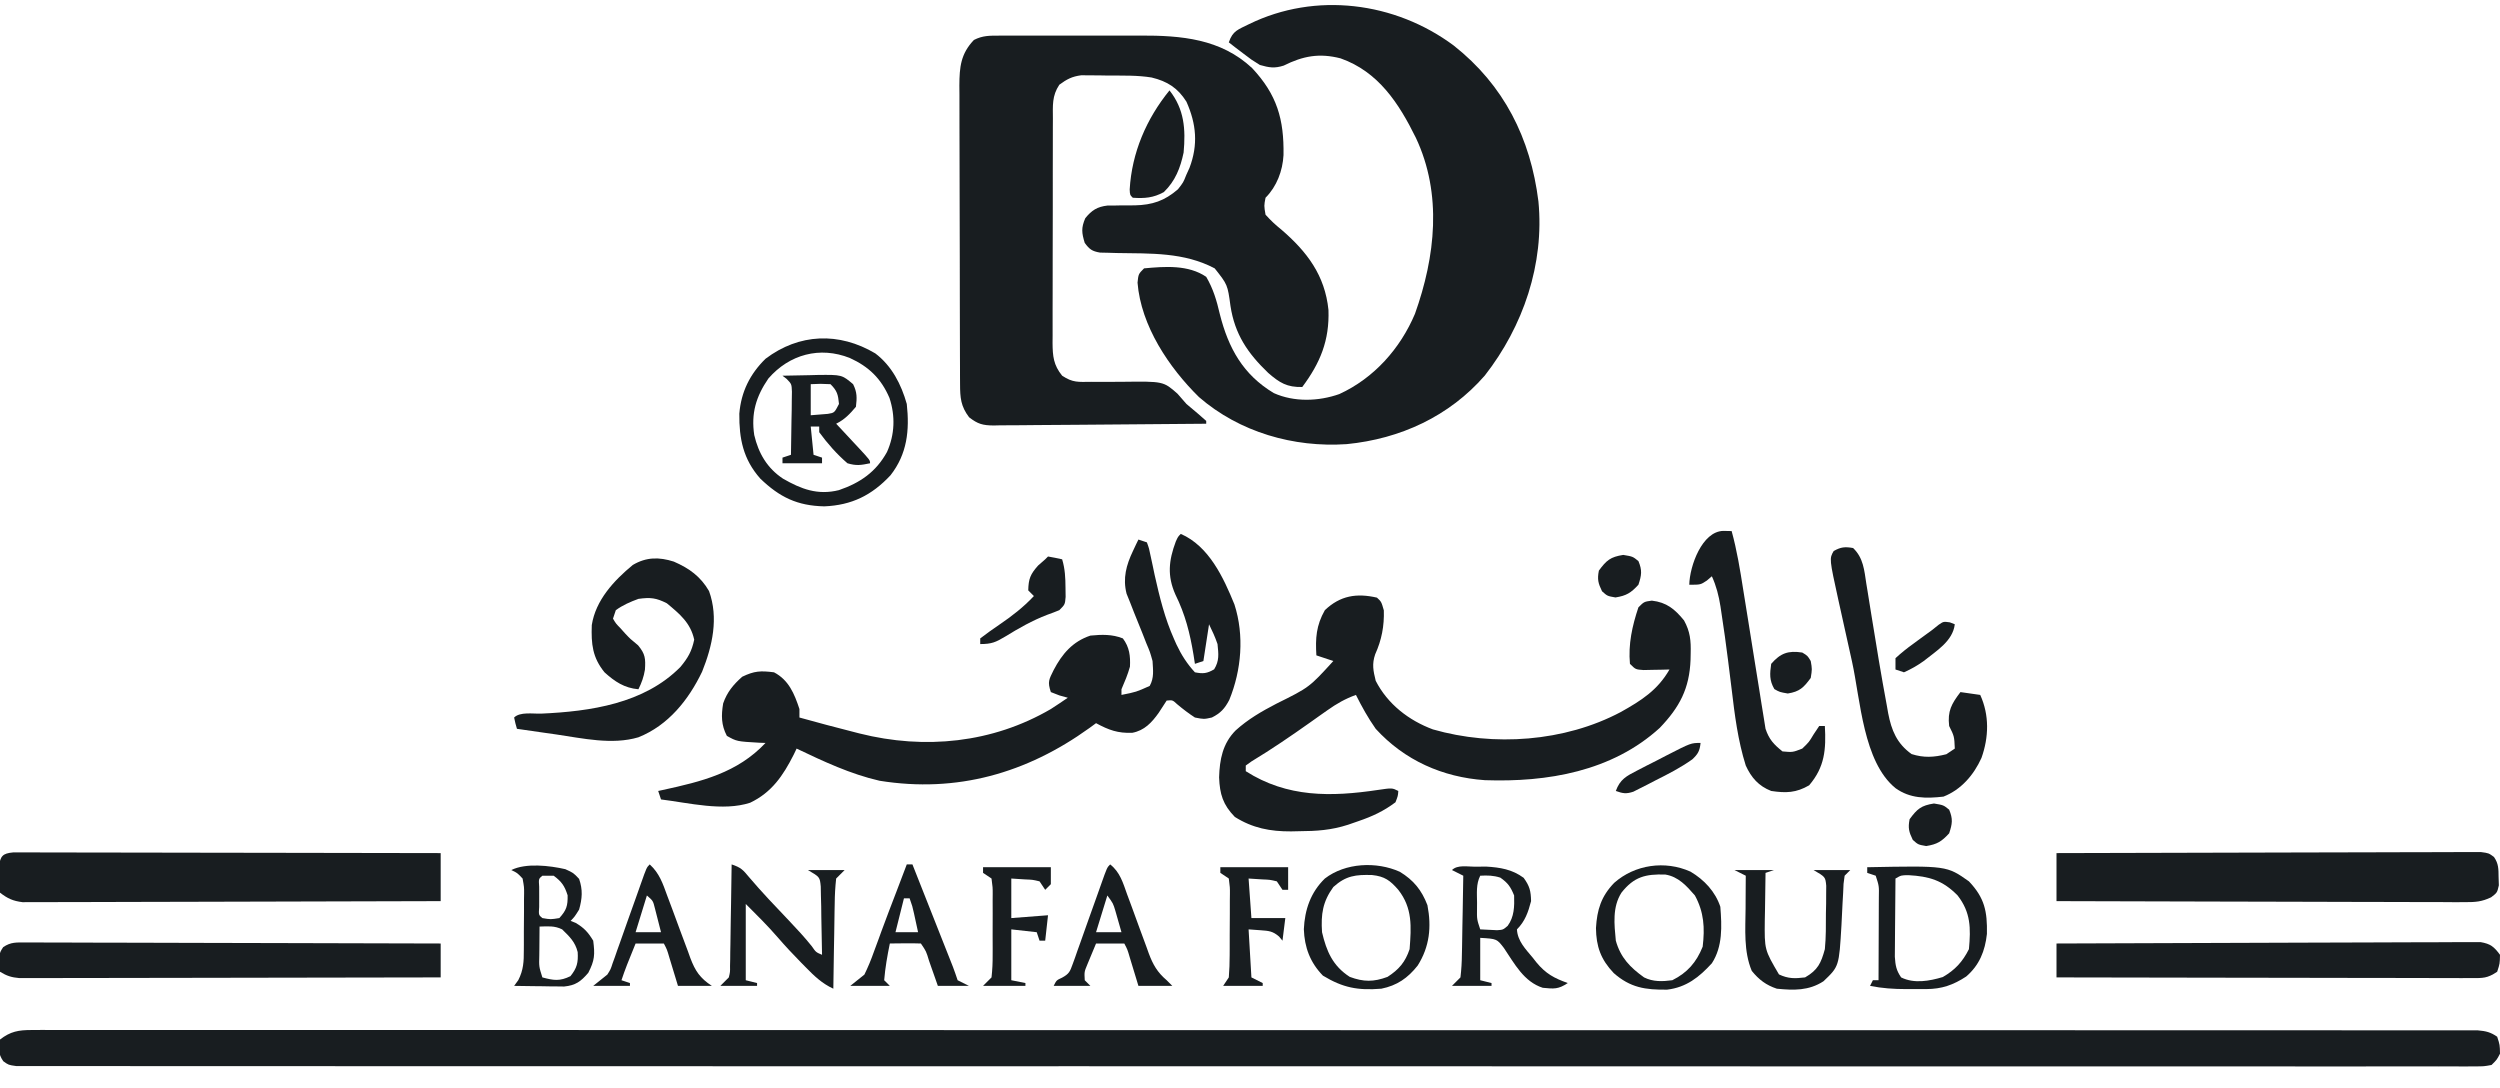<?xml version="1.0" encoding="UTF-8"?>
<svg version="1.1" xmlns="http://www.w3.org/2000/svg" width="885" height="385">
<path d="M0 0 C1.264 -0.007 2.529 -0.015 3.832 -0.022 C5.235 -0.015 6.639 -0.007 8.042 0 C9.539 -0.003 11.036 -0.007 12.533 -0.012 C16.666 -0.023 20.799 -0.015 24.931 -0.004 C29.42 0.004 33.909 -0.005 38.398 -0.011 C46.271 -0.021 54.145 -0.019 62.019 -0.01 C73.727 0.004 85.435 0 97.143 -0.007 C118.05 -0.019 138.958 -0.013 159.865 -0.001 C178.16 0.009 196.456 0.014 214.751 0.012 C215.963 0.012 217.175 0.012 218.424 0.012 C223.344 0.012 228.264 0.011 233.184 0.011 C279.366 0.007 325.547 0.02 371.729 0.04 C412.788 0.059 453.847 0.065 494.906 0.059 C497.542 0.059 500.178 0.059 502.815 0.058 C504.118 0.058 505.422 0.058 506.764 0.058 C513.325 0.057 519.886 0.056 526.446 0.055 C527.74 0.055 529.035 0.055 530.368 0.055 C564.644 0.051 598.92 0.056 633.196 0.065 C636.883 0.066 640.569 0.067 644.256 0.067 C646.702 0.068 649.148 0.069 651.593 0.069 C668.668 0.073 685.742 0.074 702.817 0.072 C724.816 0.07 746.816 0.074 768.815 0.089 C780.459 0.097 792.102 0.1 803.746 0.095 C811.512 0.092 819.278 0.096 827.044 0.106 C831.477 0.112 835.909 0.114 840.341 0.108 C844.368 0.102 848.394 0.106 852.421 0.117 C853.874 0.119 855.327 0.118 856.78 0.113 C858.744 0.107 860.708 0.115 862.672 0.123 C864.307 0.124 864.307 0.124 865.975 0.124 C868.8 0.377 870.451 0.763 872.773 2.375 C873.711 5.25 873.711 5.25 873.773 8.375 C872.652 10.539 872.652 10.539 870.773 12.375 C868.088 12.875 868.088 12.875 864.768 12.875 C863.502 12.885 862.236 12.895 860.932 12.905 C859.516 12.895 858.1 12.886 856.685 12.875 C855.183 12.879 853.681 12.885 852.18 12.892 C848.024 12.907 843.869 12.897 839.713 12.883 C835.203 12.872 830.694 12.884 826.184 12.893 C818.27 12.906 810.357 12.904 802.443 12.892 C790.675 12.875 778.908 12.88 767.14 12.89 C746.127 12.907 725.115 12.902 704.102 12.887 C685.714 12.874 667.325 12.869 648.937 12.871 C647.719 12.871 646.501 12.872 645.247 12.872 C640.303 12.872 635.359 12.873 630.416 12.874 C584.005 12.881 537.595 12.865 491.184 12.839 C449.917 12.816 408.651 12.811 367.384 12.821 C356.818 12.824 346.252 12.826 335.686 12.829 C333.735 12.829 333.735 12.829 331.745 12.829 C297.301 12.837 262.857 12.831 228.413 12.82 C224.709 12.819 221.004 12.818 217.3 12.816 C214.842 12.816 212.384 12.815 209.927 12.814 C191.546 12.808 173.166 12.81 154.786 12.814 C133.894 12.819 113.003 12.814 92.112 12.793 C80.408 12.782 68.704 12.78 57.001 12.789 C49.195 12.794 41.39 12.788 33.585 12.774 C29.13 12.766 24.674 12.762 20.219 12.772 C16.173 12.781 12.127 12.776 8.08 12.76 C6.619 12.757 5.158 12.759 3.696 12.766 C1.724 12.775 -0.249 12.764 -2.222 12.752 C-3.317 12.752 -4.413 12.751 -5.542 12.751 C-8.227 12.375 -8.227 12.375 -10.071 11.039 C-11.917 8.382 -11.748 6.504 -11.227 3.375 C-7.495 0.476 -4.656 -0 0 0 Z " fill="#181D20" transform="translate(11.227,364.625)"/>
<path d="M0 0 C0.672 -0.005 1.344 -0.011 2.037 -0.016 C4.258 -0.029 6.478 -0.02 8.699 -0.01 C10.254 -0.012 11.809 -0.015 13.364 -0.019 C16.629 -0.023 19.893 -0.017 23.157 -0.003 C27.305 0.014 31.454 0.004 35.602 -0.014 C38.819 -0.025 42.035 -0.021 45.252 -0.013 C46.779 -0.011 48.306 -0.014 49.833 -0.021 C64.4 -0.073 78.375 1.097 89.489 11.498 C98.309 20.919 100.804 29.628 100.598 42.306 C100.296 47.845 98.223 53.399 94.235 57.388 C93.686 60.208 93.686 60.208 94.235 63.388 C96.061 65.416 97.696 66.957 99.797 68.638 C108.917 76.481 115.261 84.829 116.512 97.111 C116.891 107.886 113.61 115.846 107.235 124.388 C101.835 124.506 99.244 122.93 95.172 119.388 C87.921 112.435 83.361 105.741 81.821 95.685 C80.803 88.161 80.803 88.161 76.235 82.388 C65.36 76.647 53.597 77.159 41.59 76.958 C40.558 76.928 39.525 76.897 38.461 76.865 C37.062 76.835 37.062 76.835 35.635 76.805 C32.809 76.314 31.929 75.665 30.235 73.388 C29.15 69.825 28.934 68.085 30.422 64.638 C32.701 61.809 34.669 60.569 38.306 60.149 C39.392 60.149 39.392 60.149 40.5 60.15 C41.713 60.126 41.713 60.126 42.949 60.101 C44.624 60.084 46.298 60.079 47.973 60.085 C54.19 59.933 58.486 58.495 63.235 54.388 C65.136 51.96 65.136 51.96 66.172 49.326 C66.552 48.489 66.933 47.652 67.324 46.791 C70.417 38.628 69.751 31.28 66.235 23.388 C63.166 18.521 59.496 16.18 53.905 14.823 C48.882 14.005 43.812 14.161 38.735 14.138 C37.607 14.118 36.479 14.097 35.317 14.076 C33.683 14.068 33.683 14.068 32.016 14.06 C31.027 14.051 30.037 14.041 29.018 14.032 C25.726 14.453 23.894 15.429 21.235 17.388 C18.594 21.35 18.947 24.772 18.96 29.37 C18.955 30.289 18.95 31.208 18.944 32.155 C18.931 35.199 18.932 38.243 18.934 41.287 C18.93 43.4 18.926 45.514 18.921 47.628 C18.913 52.061 18.914 56.495 18.919 60.928 C18.925 66.61 18.908 72.292 18.885 77.974 C18.87 82.34 18.869 86.707 18.872 91.073 C18.872 93.168 18.866 95.263 18.856 97.358 C18.844 100.288 18.851 103.217 18.862 106.147 C18.855 107.013 18.847 107.879 18.839 108.771 C18.88 113.459 19.158 116.603 22.235 120.388 C25.999 122.898 27.971 122.601 32.465 122.556 C33.923 122.562 35.38 122.569 36.838 122.578 C39.125 122.582 41.41 122.576 43.697 122.543 C58.059 122.367 58.059 122.367 63.035 126.728 C64.121 127.931 65.188 129.151 66.235 130.388 C67.55 131.534 68.883 132.66 70.235 133.763 C71.225 134.629 72.215 135.496 73.235 136.388 C73.235 136.718 73.235 137.048 73.235 137.388 C62.76 137.504 52.286 137.593 41.81 137.647 C36.946 137.673 32.083 137.709 27.219 137.765 C22.524 137.82 17.83 137.85 13.136 137.863 C11.345 137.872 9.555 137.89 7.764 137.917 C5.255 137.953 2.747 137.958 0.238 137.956 C-0.871 137.983 -0.871 137.983 -2.003 138.01 C-5.876 137.972 -7.611 137.508 -10.703 135.103 C-13.647 131.227 -13.889 128.214 -13.906 123.43 C-13.912 122.432 -13.917 121.434 -13.923 120.405 C-13.924 119.316 -13.925 118.227 -13.927 117.105 C-13.931 115.954 -13.936 114.802 -13.942 113.616 C-13.956 109.803 -13.963 105.99 -13.969 102.177 C-13.974 99.529 -13.98 96.881 -13.986 94.233 C-13.995 89.39 -14.001 84.546 -14.004 79.703 C-14.009 72.581 -14.026 65.46 -14.055 58.338 C-14.077 52.827 -14.087 47.316 -14.088 41.805 C-14.089 38.516 -14.097 35.227 -14.113 31.939 C-14.13 28.269 -14.128 24.6 -14.122 20.93 C-14.131 19.845 -14.14 18.76 -14.15 17.642 C-14.114 11.138 -13.686 6.451 -9.001 1.537 C-5.909 -0.052 -3.471 0.007 0 0 Z " fill="#181D20" transform="translate(353.765,12.612)"/>
<path d="M0 0 C17.756 14.018 27.189 32.782 29.977 55.16 C32.127 77.329 24.608 99.382 11 116.812 C-1.6 131.276 -18.909 139.228 -37.889 141.098 C-56.664 142.377 -75.824 136.886 -90.188 124.438 C-100.827 113.976 -110.724 99.224 -111.938 83.938 C-111.625 80.875 -111.625 80.875 -109.625 78.875 C-102.238 78.187 -93.956 77.558 -87.625 81.875 C-85.132 86.142 -83.919 90.269 -82.812 95.062 C-79.771 107.104 -74.583 116.518 -63.691 123.031 C-56.488 126.266 -47.841 125.972 -40.5 123.375 C-28.237 117.754 -18.915 107.268 -13.719 94.945 C-6.504 74.693 -4.014 52.611 -13.393 32.684 C-19.4 20.488 -26.656 9.268 -40.055 4.535 C-47.578 2.603 -53.316 3.665 -60.203 7.098 C-63.456 8.142 -65.346 7.809 -68.625 6.875 C-71.617 5.027 -71.617 5.027 -74.5 2.812 C-75.467 2.079 -76.434 1.346 -77.43 0.59 C-78.154 0.024 -78.879 -0.542 -79.625 -1.125 C-78.234 -5.298 -76.259 -5.675 -72.375 -7.625 C-48.957 -19.035 -20.874 -15.522 0 0 Z " fill="#181D20" transform="translate(514.625,16.125)"/>
<path d="M0 0 C9.967 4.332 15.111 15.438 19 25 C22.514 35.962 21.498 48.191 17.164 58.777 C15.562 61.835 14.097 63.452 11 65 C8.188 65.625 8.188 65.625 5 65 C2.779 63.564 0.762 62.01 -1.266 60.312 C-2.903 58.799 -2.903 58.799 -5 59 C-5.94 60.443 -6.879 61.887 -7.816 63.332 C-10.276 66.798 -12.877 69.596 -17.176 70.414 C-22.29 70.603 -25.461 69.452 -30 67 C-30.776 67.568 -31.552 68.137 -32.352 68.723 C-54.544 84.705 -79.225 91.794 -106.637 87.387 C-116.966 85.016 -126.47 80.544 -136 76 C-136.51 77.069 -136.51 77.069 -137.031 78.16 C-140.771 85.551 -144.799 91.524 -152.453 95.168 C-162.053 98.304 -174.166 95.212 -184 94 C-184.33 93.01 -184.66 92.02 -185 91 C-184.462 90.885 -183.924 90.77 -183.37 90.652 C-169.598 87.644 -157.014 84.614 -147 74 C-147.748 73.974 -148.495 73.948 -149.266 73.922 C-157.163 73.467 -157.163 73.467 -160.688 71.5 C-162.71 67.647 -162.704 64.253 -162 60 C-160.615 56.016 -158.413 53.366 -155.25 50.562 C-150.941 48.491 -148.754 48.396 -144 49 C-138.773 51.732 -136.781 56.597 -135 62 C-135 62.99 -135 63.98 -135 65 C-128.604 66.789 -122.187 68.49 -115.75 70.125 C-115.089 70.295 -114.429 70.466 -113.748 70.642 C-90.586 76.473 -66.605 74.031 -46 62 C-43.976 60.698 -41.987 59.358 -40 58 C-40.969 57.732 -41.939 57.464 -42.938 57.188 C-43.948 56.796 -44.959 56.404 -46 56 C-47.231 52.307 -46.674 51.592 -45 48.188 C-41.986 42.429 -38.265 38.088 -32 36 C-27.976 35.615 -24.283 35.487 -20.5 37 C-18.176 40.098 -17.799 43.235 -18 47 C-18.778 49.813 -19.839 52.306 -21 55 C-21 55.66 -21 56.32 -21 57 C-15.787 55.961 -15.787 55.961 -11 53.812 C-9.393 50.899 -9.826 48.277 -10 45 C-10.89 41.799 -10.89 41.799 -12.223 38.656 C-12.906 36.91 -12.906 36.91 -13.604 35.129 C-14.577 32.708 -15.553 30.289 -16.533 27.871 C-16.988 26.707 -17.442 25.543 -17.91 24.344 C-18.334 23.294 -18.759 22.244 -19.196 21.162 C-20.581 15.715 -19.31 11.038 -16.938 6.062 C-16.575 5.29 -16.213 4.518 -15.84 3.723 C-15.563 3.154 -15.286 2.586 -15 2 C-14.01 2.33 -13.02 2.66 -12 3 C-11.22 5.155 -11.22 5.155 -10.641 8.004 C-10.416 9.048 -10.19 10.092 -9.958 11.167 C-9.725 12.288 -9.491 13.408 -9.25 14.562 C-7.5 22.387 -5.655 29.915 -2.375 37.25 C-2.098 37.873 -1.821 38.497 -1.536 39.139 C0.207 42.839 2.223 45.995 5 49 C7.906 49.567 9.264 49.432 11.812 47.938 C13.693 44.869 13.354 42.535 13 39 C12.168 36.538 11.148 34.344 10 32 C9.34 36.29 8.68 40.58 8 45 C7.01 45.33 6.02 45.66 5 46 C4.841 44.973 4.683 43.945 4.52 42.887 C3.24 35.121 1.593 28.559 -1.914 21.449 C-4.852 14.824 -4.265 9.414 -1.789 2.75 C-1 1 -1 1 0 0 Z " fill="#181D20" transform="translate(418,189)"/>
<path d="M0 0 C1.562 1.438 1.562 1.438 2.438 4.5 C2.614 10.046 1.666 14.999 -0.625 20.062 C-1.812 23.533 -1.306 25.902 -0.438 29.438 C3.774 37.685 11.258 43.47 19.812 46.648 C41.302 52.814 66.44 51.042 86.304 40.506 C93.578 36.439 99.387 32.745 103.562 25.438 C102.719 25.461 101.876 25.484 101.008 25.508 C99.364 25.535 99.364 25.535 97.688 25.562 C96.597 25.586 95.506 25.609 94.383 25.633 C91.562 25.438 91.562 25.438 89.562 23.438 C88.922 16.523 90.362 9.998 92.562 3.438 C94.562 1.438 94.562 1.438 97.312 1.062 C102.544 1.666 105.433 4.053 108.711 8.07 C110.898 12.047 111.178 15.262 111.062 19.688 C111.048 20.44 111.034 21.193 111.019 21.969 C110.634 32.166 107.171 38.755 100.109 46.117 C83.181 61.54 60.31 65.394 38.225 64.621 C23.219 63.586 9.741 57.58 -0.438 46.438 C-3.135 42.607 -5.346 38.621 -7.438 34.438 C-11.24 35.806 -14.278 37.552 -17.57 39.887 C-18.542 40.571 -19.514 41.254 -20.516 41.959 C-21.521 42.674 -22.527 43.389 -23.562 44.125 C-30.407 48.971 -37.266 53.668 -44.449 58.003 C-45.433 58.713 -45.433 58.713 -46.438 59.438 C-46.438 60.097 -46.438 60.758 -46.438 61.438 C-31.781 70.801 -16.244 70.571 0.46 68.062 C5.368 67.34 5.368 67.34 7.562 68.438 C7.438 70.188 7.438 70.188 6.562 72.438 C2.411 75.576 -1.656 77.445 -6.562 79.125 C-7.761 79.541 -8.96 79.958 -10.195 80.387 C-16.178 82.326 -21.353 82.653 -27.625 82.688 C-28.533 82.708 -29.441 82.729 -30.377 82.75 C-37.761 82.792 -44.013 81.597 -50.312 77.625 C-54.525 73.289 -55.648 69.582 -55.875 63.625 C-55.687 57.289 -54.619 51.652 -50.033 47.018 C-45.626 43.036 -40.871 40.29 -35.625 37.562 C-23.938 31.764 -23.938 31.764 -15.438 22.438 C-17.418 21.777 -19.398 21.117 -21.438 20.438 C-21.808 14.384 -21.52 9.859 -18.438 4.438 C-13.002 -0.726 -7.194 -1.66 0 0 Z " fill="#181D20" transform="translate(487.438,211.562)"/>
<path d="M0 0 C1.134 0.002 2.268 0.004 3.436 0.006 C4.734 0.003 6.033 0 7.371 -0.003 C8.818 0.004 10.265 0.012 11.713 0.019 C13.23 0.02 14.748 0.019 16.265 0.018 C20.393 0.018 24.521 0.029 28.649 0.043 C32.96 0.056 37.27 0.057 41.581 0.059 C49.748 0.066 57.915 0.082 66.082 0.102 C75.378 0.124 84.674 0.135 93.97 0.145 C113.096 0.166 132.223 0.202 151.349 0.246 C151.349 5.856 151.349 11.466 151.349 17.246 C131.747 17.316 112.146 17.369 92.544 17.402 C83.443 17.417 74.341 17.438 65.24 17.472 C57.308 17.502 49.376 17.522 41.443 17.528 C37.243 17.532 33.042 17.541 28.842 17.563 C24.888 17.584 20.935 17.59 16.981 17.585 C15.53 17.586 14.079 17.592 12.629 17.604 C10.647 17.619 8.665 17.613 6.683 17.607 C5.574 17.61 4.465 17.612 3.322 17.615 C-0.067 17.195 -1.96 16.329 -4.651 14.246 C-5.21 11.398 -5.21 11.398 -5.089 8.184 C-5.067 7.12 -5.045 6.057 -5.022 4.961 C-4.518 1.274 -3.732 0.346 0 0 Z " fill="#181D20" transform="translate(4.651,301.754)"/>
<path d="M0 0 C19.897 -0.069 39.794 -0.123 59.691 -0.155 C68.929 -0.171 78.167 -0.192 87.405 -0.226 C95.455 -0.256 103.505 -0.276 111.556 -0.282 C115.82 -0.286 120.084 -0.295 124.348 -0.317 C128.359 -0.338 132.37 -0.344 136.381 -0.339 C137.855 -0.34 139.33 -0.346 140.804 -0.358 C142.813 -0.372 144.822 -0.367 146.831 -0.361 C147.956 -0.364 149.082 -0.366 150.241 -0.369 C153 0 153 0 154.856 1.36 C156.516 3.739 156.469 5.627 156.5 8.5 C156.546 9.939 156.546 9.939 156.594 11.406 C156 14 156 14 153.859 15.64 C150.535 17.222 148.337 17.37 144.666 17.361 C143.389 17.365 142.111 17.369 140.795 17.373 C139.387 17.363 137.979 17.352 136.571 17.341 C135.083 17.34 133.594 17.34 132.106 17.342 C128.071 17.343 124.036 17.325 120.002 17.304 C115.783 17.285 111.564 17.284 107.346 17.28 C99.359 17.271 91.373 17.246 83.387 17.216 C74.294 17.183 65.201 17.166 56.108 17.151 C37.405 17.12 18.703 17.066 0 17 C0 11.39 0 5.78 0 0 Z " fill="#181D20" transform="translate(728,302)"/>
<path d="M0 0 C19.88 -0.093 39.759 -0.164 59.639 -0.207 C68.869 -0.228 78.099 -0.256 87.33 -0.302 C95.374 -0.342 103.418 -0.367 111.462 -0.376 C115.722 -0.382 119.982 -0.394 124.242 -0.423 C128.251 -0.45 132.259 -0.458 136.268 -0.452 C137.74 -0.454 139.213 -0.462 140.685 -0.477 C142.693 -0.497 144.702 -0.49 146.711 -0.481 C147.835 -0.485 148.96 -0.488 150.118 -0.492 C153.667 0.114 154.878 1.133 157 4 C156.938 7.125 156.938 7.125 156 10 C152.464 12.358 151.019 12.247 146.831 12.241 C144.894 12.245 144.894 12.245 142.917 12.249 C141.483 12.242 140.049 12.234 138.615 12.227 C137.107 12.226 135.599 12.227 134.091 12.228 C129.994 12.229 125.897 12.217 121.801 12.203 C117.521 12.19 113.24 12.189 108.96 12.187 C100.854 12.181 92.747 12.164 84.64 12.144 C75.412 12.122 66.184 12.111 56.955 12.101 C37.97 12.08 18.985 12.044 0 12 C0 8.04 0 4.08 0 0 Z " fill="#181D20" transform="translate(728,334)"/>
<path d="M0 0 C1.291 -0.004 2.583 -0.008 3.914 -0.012 C5.348 -0.002 6.782 0.009 8.216 0.02 C9.724 0.021 11.232 0.021 12.74 0.019 C16.837 0.018 20.933 0.036 25.03 0.057 C29.31 0.075 33.59 0.077 37.871 0.081 C45.977 0.09 54.084 0.115 62.19 0.145 C71.419 0.178 80.647 0.195 89.876 0.21 C108.861 0.241 127.846 0.295 146.831 0.361 C146.831 4.321 146.831 8.281 146.831 12.361 C127.082 12.407 107.332 12.443 87.583 12.464 C78.413 12.475 69.244 12.489 60.074 12.512 C52.083 12.532 44.091 12.544 36.1 12.549 C31.868 12.552 27.636 12.558 23.403 12.572 C19.421 12.586 15.439 12.59 11.456 12.587 C9.994 12.588 8.531 12.592 7.069 12.599 C5.073 12.609 3.078 12.606 1.082 12.601 C-0.035 12.603 -1.152 12.605 -2.303 12.607 C-5.126 12.364 -6.776 11.826 -9.169 10.361 C-9.534 3.914 -9.534 3.914 -8.043 1.653 C-5.332 -0.216 -3.277 -0.008 0 0 Z " fill="#181D20" transform="translate(9.169,333.639)"/>
<path d="M0 0 C5.457 2.383 9.442 5.233 12.465 10.426 C15.907 19.922 13.663 29.891 10.016 38.969 C5.212 48.988 -1.973 57.972 -12.531 62.195 C-21.852 64.966 -32.218 62.564 -41.594 61.195 C-42.95 61.002 -44.306 60.809 -45.662 60.617 C-48.953 60.149 -52.242 59.675 -55.531 59.195 C-56.094 57.258 -56.094 57.258 -56.531 55.195 C-54.442 53.106 -49.873 53.918 -46.969 53.82 C-29.543 53.039 -10.477 50.299 2.355 37.281 C5.018 34.067 6.351 31.754 7.219 27.633 C5.918 21.67 2.103 18.551 -2.469 14.758 C-6.264 12.822 -8.311 12.613 -12.531 13.195 C-15.387 14.241 -18.068 15.399 -20.531 17.195 C-21.026 18.68 -21.026 18.68 -21.531 20.195 C-20.504 21.935 -20.504 21.935 -18.906 23.57 C-18.355 24.188 -17.803 24.805 -17.234 25.441 C-15.404 27.382 -15.404 27.382 -12.656 29.633 C-10.078 32.742 -9.978 34.342 -10.223 38.258 C-10.622 40.768 -11.397 42.926 -12.531 45.195 C-17.534 44.741 -20.893 42.489 -24.531 39.195 C-28.81 33.929 -29.27 29.203 -29.039 22.477 C-27.676 13.672 -21.221 6.72 -14.531 1.195 C-9.728 -1.644 -5.219 -1.659 0 0 Z " fill="#181D20" transform="translate(238.531,198.805)"/>
<path d="M0 0 C3.663 3.51 3.948 7.871 4.684 12.656 C4.825 13.513 4.967 14.37 5.113 15.253 C5.565 18 6.002 20.75 6.438 23.5 C8.187 34.339 9.951 45.177 11.973 55.969 C12.188 57.199 12.188 57.199 12.407 58.455 C13.586 64.555 15.468 69.175 20.688 72.938 C24.999 74.32 28.627 74.108 33 73 C33.99 72.34 34.98 71.68 36 71 C35.815 66.658 35.815 66.658 34 63 C33.387 57.727 34.833 55.157 38 51 C40.31 51.33 42.62 51.66 45 52 C48.263 59.165 48.066 66.934 45.438 74.312 C42.708 80.344 38.264 85.538 32 88 C25.852 88.715 20.155 88.716 15 85 C3.564 75.667 2.61 53.81 -0.374 40.257 C-1.191 36.546 -2.016 32.836 -2.842 29.127 C-3.368 26.753 -3.893 24.378 -4.418 22.004 C-4.663 20.903 -4.908 19.802 -5.16 18.667 C-8.434 3.748 -8.434 3.748 -6.875 1.062 C-4.336 -0.376 -2.872 -0.503 0 0 Z " fill="#181D20" transform="translate(656,194)"/>
<path d="M0 0 C1.454 0.031 1.454 0.031 2.938 0.062 C4.824 6.896 5.936 13.795 7.033 20.793 C7.603 24.406 8.193 28.016 8.779 31.627 C9.521 36.201 10.256 40.776 10.97 45.354 C11.552 49.075 12.153 52.792 12.767 56.508 C12.996 57.918 13.218 59.329 13.433 60.741 C13.734 62.715 14.062 64.685 14.392 66.655 C14.57 67.775 14.748 68.894 14.932 70.047 C16.189 73.818 17.857 75.59 20.938 78.062 C24.538 78.393 24.538 78.393 27.938 77.062 C30.314 74.78 30.314 74.78 31.938 72.062 C32.928 70.578 32.928 70.578 33.938 69.062 C34.597 69.062 35.258 69.062 35.938 69.062 C36.398 77.386 35.915 83.577 30.375 90.062 C25.763 92.746 22.152 92.849 16.938 92.062 C12.491 90.323 9.905 87.354 7.938 83.062 C5.156 74.226 4.021 65.168 2.938 56 C2.601 53.261 2.257 50.523 1.914 47.785 C1.831 47.118 1.748 46.451 1.662 45.764 C0.958 40.142 0.18 34.536 -0.688 28.938 C-0.798 28.194 -0.909 27.45 -1.023 26.683 C-1.623 22.906 -2.476 19.547 -4.062 16.062 C-4.64 16.558 -5.218 17.052 -5.812 17.562 C-8.062 19.062 -8.062 19.062 -12.062 19.062 C-11.914 12.401 -7.521 0.153 0 0 Z " fill="#181D20" transform="translate(610.062,187.938)"/>
<path d="M0 0 C5.849 4.413 9.208 10.996 11.152 17.902 C12.173 27.25 11.296 35.613 5.387 43.156 C-1.258 50.259 -8.351 53.746 -18.035 54.152 C-27.587 53.947 -33.83 50.942 -40.711 44.32 C-46.763 37.471 -48.208 30.247 -48.129 21.332 C-47.497 13.622 -44.339 7.269 -38.848 1.902 C-26.972 -7.092 -12.806 -7.608 0 0 Z M-37.848 8.902 C-42.221 15.296 -43.996 21.202 -42.848 28.902 C-41.34 35.37 -38.258 40.645 -32.664 44.348 C-26.243 48.038 -20.396 50.289 -12.863 48.406 C-5.336 45.824 0.258 41.97 4.152 34.902 C6.908 28.703 7.136 22.215 5.027 15.777 C2.098 8.937 -2.286 4.682 -9.016 1.629 C-19.609 -2.572 -30.411 0.328 -37.848 8.902 Z " fill="#181D20" transform="translate(309.848,125.098)"/>
<path d="M0 0 C3.314 1.105 4.005 1.902 6.176 4.52 C10.689 9.839 15.493 14.858 20.303 19.908 C23.1 22.86 25.822 25.778 28.363 28.957 C29.843 31.096 29.843 31.096 32 32 C31.948 27.562 31.853 23.125 31.75 18.688 C31.736 17.425 31.722 16.162 31.707 14.861 C31.675 13.653 31.643 12.444 31.609 11.199 C31.588 10.084 31.567 8.968 31.546 7.819 C31.224 4.469 31.224 4.469 27 2 C31.29 2 35.58 2 40 2 C39.01 2.99 38.02 3.98 37 5 C36.669 8.005 36.511 10.814 36.488 13.824 C36.47 14.686 36.452 15.547 36.434 16.435 C36.38 19.185 36.346 21.936 36.312 24.688 C36.279 26.553 36.245 28.418 36.209 30.283 C36.124 34.855 36.057 39.427 36 44 C31.989 42.153 29.241 39.505 26.188 36.375 C25.654 35.835 25.121 35.295 24.571 34.739 C21.706 31.818 18.924 28.85 16.25 25.75 C12.699 21.652 8.834 17.834 5 14 C5 22.91 5 31.82 5 41 C6.32 41.33 7.64 41.66 9 42 C9 42.33 9 42.66 9 43 C4.71 43 0.42 43 -4 43 C-3.01 42.01 -2.02 41.02 -1 40 C-0.533 38.093 -0.533 38.093 -0.568 35.988 C-0.538 34.787 -0.538 34.787 -0.508 33.561 C-0.501 32.702 -0.495 31.843 -0.488 30.957 C-0.461 29.632 -0.461 29.632 -0.434 28.279 C-0.38 25.457 -0.346 22.635 -0.312 19.812 C-0.279 17.899 -0.245 15.986 -0.209 14.072 C-0.124 9.382 -0.057 4.691 0 0 Z " fill="#181D20" transform="translate(259,306)"/>
<path d="M0 0 C4.842 2.955 7.706 6.458 9.75 11.812 C11.232 19.491 10.529 26.478 6.301 33.176 C2.797 37.63 -1.046 40.258 -6.562 41.375 C-14.883 42.038 -20.123 41.059 -27.25 36.75 C-31.764 32.114 -33.781 26.76 -34 20.312 C-33.689 13.404 -31.588 7.265 -26.562 2.375 C-19.311 -3.224 -8.252 -3.727 0 0 Z M-23.562 5.375 C-27.337 10.582 -27.98 15.002 -27.562 21.375 C-25.984 28.143 -23.768 33.309 -17.75 37.188 C-12.853 39.012 -9.272 39.012 -4.375 37.188 C-0.337 34.585 1.918 31.934 3.438 27.375 C4.049 19.393 4.498 12.841 -0.562 6.375 C-3.432 3.071 -5.384 1.604 -9.832 1.137 C-15.613 0.968 -19.081 1.331 -23.562 5.375 Z " fill="#181D20" transform="translate(495.562,308.625)"/>
<path d="M0 0 C28.142 -0.547 28.142 -0.547 36 5 C41.577 10.87 42.523 15.644 42.371 23.602 C41.711 29.644 39.707 34.679 35.027 38.691 C30.459 41.689 26.363 43.124 20.883 43.133 C19.725 43.135 19.725 43.135 18.543 43.137 C17.745 43.133 16.947 43.129 16.125 43.125 C14.94 43.131 14.94 43.131 13.73 43.137 C9.375 43.129 5.288 42.869 1 42 C1.33 41.34 1.66 40.68 2 40 C2.66 40 3.32 40 4 40 C4.025 35.052 4.043 30.104 4.055 25.156 C4.06 23.472 4.067 21.788 4.075 20.104 C4.088 17.687 4.093 15.269 4.098 12.852 C4.103 12.096 4.108 11.341 4.113 10.563 C4.193 6.654 4.193 6.654 3 3 C2.01 2.67 1.02 2.34 0 2 C0 1.34 0 0.68 0 0 Z M10 4 C9.95 8.342 9.914 12.683 9.89 17.025 C9.88 18.501 9.866 19.977 9.849 21.454 C9.825 23.579 9.813 25.703 9.805 27.828 C9.794 29.106 9.784 30.384 9.773 31.7 C9.986 34.791 10.261 36.477 12 39 C16.581 41.291 22.031 40.291 26.75 38.875 C31.054 36.392 33.748 33.503 36 29 C36.69 21.551 36.654 16.001 32 10 C26.744 4.625 21.904 3.217 14.625 2.812 C12.021 2.83 12.021 2.83 10 4 Z " fill="#181D20" transform="translate(661,307)"/>
<path d="M0 0 C4.872 2.89 8.767 7.052 10.562 12.438 C11.092 19.309 11.441 26.466 7.562 32.438 C3.053 37.367 -1.483 40.968 -8.27 41.773 C-15.991 41.875 -21.315 41.072 -27.188 35.895 C-31.743 31.109 -33.393 26.506 -33.465 19.953 C-33.082 13.483 -31.628 8.733 -27.016 3.969 C-19.712 -2.506 -9 -4.048 0 0 Z M-24.438 7.438 C-27.702 12.538 -26.994 18.626 -26.438 24.438 C-24.757 30.433 -21.404 33.875 -16.438 37.438 C-13.219 39.047 -9.928 38.9 -6.438 38.438 C-1.112 35.775 2.096 32.104 4.312 26.562 C5.098 19.886 4.797 14.408 1.562 8.438 C-1.406 5.023 -4.272 1.796 -8.891 1.031 C-15.893 0.797 -20.008 1.807 -24.438 7.438 Z " fill="#181D20" transform="translate(598.438,308.562)"/>
<path d="M0 0 C1.953 -0.021 1.953 -0.021 3.945 -0.043 C8.924 0.249 13.188 0.944 17.25 3.938 C19.364 6.864 19.805 8.565 19.875 12.188 C18.855 16.094 17.753 19.309 14.875 22.188 C15.078 26.322 17.968 29.206 20.5 32.25 C20.914 32.779 21.328 33.308 21.754 33.854 C25.097 37.902 28.06 39.47 32.875 41.188 C29.484 43.448 27.957 43.254 24.008 42.867 C17.299 40.729 13.977 34.277 10.254 28.77 C7.765 25.538 7.765 25.538 1.875 25.188 C1.875 30.137 1.875 35.087 1.875 40.188 C3.195 40.517 4.515 40.847 5.875 41.188 C5.875 41.517 5.875 41.847 5.875 42.188 C1.255 42.188 -3.365 42.188 -8.125 42.188 C-7.135 41.197 -6.145 40.208 -5.125 39.188 C-4.794 36.396 -4.636 33.815 -4.613 31.02 C-4.595 30.225 -4.577 29.43 -4.559 28.611 C-4.505 26.074 -4.471 23.537 -4.438 21 C-4.404 19.279 -4.37 17.559 -4.334 15.838 C-4.249 11.621 -4.182 7.405 -4.125 3.188 C-5.445 2.527 -6.765 1.867 -8.125 1.188 C-6.171 -0.766 -2.58 0.013 0 0 Z M1.875 3.188 C0.358 6.222 0.731 9.364 0.75 12.688 C0.746 13.377 0.742 14.067 0.738 14.777 C0.685 18.609 0.685 18.609 1.875 22.188 C3.762 22.28 3.762 22.28 5.688 22.375 C6.395 22.41 7.103 22.445 7.832 22.48 C9.944 22.34 9.944 22.34 11.582 20.949 C13.94 17.737 13.991 14.08 13.875 10.188 C12.641 7.135 11.675 5.747 9 3.875 C6.527 3.075 4.459 3.044 1.875 3.188 Z " fill="#181D20" transform="translate(522.125,306.812)"/>
<path d="M0 0 C2.875 1.312 2.875 1.312 4.875 3.438 C6.225 7.32 5.983 10.38 4.875 14.312 C3.312 16.812 3.312 16.812 1.875 18.312 C2.453 18.539 3.03 18.766 3.625 19 C6.628 20.752 8.061 22.332 9.875 25.312 C10.499 30.226 10.408 32.285 8.125 36.688 C5.488 39.764 3.646 41.137 -0.415 41.54 C-1.232 41.529 -2.049 41.519 -2.891 41.508 C-3.78 41.501 -4.67 41.495 -5.586 41.488 C-6.506 41.472 -7.427 41.455 -8.375 41.438 C-9.311 41.428 -10.247 41.419 -11.211 41.41 C-13.516 41.387 -15.82 41.354 -18.125 41.312 C-17.639 40.644 -17.153 39.976 -16.652 39.288 C-14.806 35.692 -14.675 32.658 -14.691 28.711 C-14.684 27.634 -14.684 27.634 -14.676 26.534 C-14.669 25.023 -14.67 23.512 -14.679 22.001 C-14.688 19.687 -14.659 17.376 -14.627 15.062 C-14.625 13.591 -14.626 12.12 -14.629 10.648 C-14.618 9.958 -14.606 9.267 -14.595 8.556 C-14.582 6.37 -14.582 6.37 -15.125 3.312 C-17.008 1.316 -17.008 1.316 -19.125 0.312 C-13.97 -2.265 -5.546 -1.264 0 0 Z M-8.125 2.312 C-9.457 3.42 -9.457 3.42 -9.258 6.219 C-9.255 7.405 -9.253 8.591 -9.25 9.812 C-9.253 10.998 -9.255 12.184 -9.258 13.406 C-9.457 16.205 -9.457 16.205 -8.125 17.312 C-5.21 17.813 -5.21 17.813 -2.125 17.312 C0.398 14.545 0.889 12.991 0.812 9.25 C-0.264 5.878 -1.294 4.416 -4.125 2.312 C-5.445 2.312 -6.765 2.312 -8.125 2.312 Z M-9.125 20.312 C-9.152 22.938 -9.172 25.562 -9.188 28.188 C-9.196 28.934 -9.204 29.68 -9.213 30.449 C-9.332 34.511 -9.332 34.511 -8.125 38.312 C-4.106 39.395 -1.973 39.727 1.812 37.875 C4.136 34.988 4.596 33.049 4.375 29.348 C3.489 25.741 1.509 23.884 -1.125 21.312 C-3.834 19.958 -6.134 20.247 -9.125 20.312 Z " fill="#181D20" transform="translate(200.125,307.688)"/>
<path d="M0 0 C4.62 0 9.24 0 14 0 C13.01 0.33 12.02 0.66 11 1 C10.912 5.354 10.859 9.708 10.812 14.062 C10.787 15.292 10.762 16.521 10.736 17.787 C10.621 28.194 10.621 28.194 15.75 36.938 C19.046 38.494 21.4 38.442 25 38 C29.528 35.384 30.648 32.927 32 28 C32.419 23.776 32.37 19.555 32.375 15.312 C32.412 13.602 32.412 13.602 32.449 11.857 C32.453 10.766 32.457 9.675 32.461 8.551 C32.473 7.061 32.473 7.061 32.486 5.54 C32.188 2.44 32.188 2.44 28 0 C32.29 0 36.58 0 41 0 C40.34 0.66 39.68 1.32 39 2 C38.583 4.795 38.583 4.795 38.473 8.074 C38.402 9.299 38.332 10.525 38.26 11.787 C38.129 14.368 38.002 16.948 37.877 19.529 C37.029 34.122 37.029 34.122 31.5 39.375 C26.333 42.733 20.978 42.601 15 42 C11.212 40.746 8.656 38.809 6.125 35.688 C3.208 28.719 3.88 20.976 3.938 13.562 C3.942 12.449 3.947 11.336 3.951 10.189 C3.963 7.46 3.979 4.73 4 2 C2.68 1.34 1.36 0.68 0 0 Z " fill="#181D20" transform="translate(614,308)"/>
<path d="M0 0 C3.229 -0.088 6.458 -0.141 9.688 -0.188 C11.056 -0.225 11.056 -0.225 12.451 -0.264 C21.009 -0.357 21.009 -0.357 25 3 C26.444 5.889 26.377 7.796 26 11 C23.827 13.573 22.02 15.49 19 17 C19.866 17.927 20.733 18.854 21.625 19.809 C22.75 21.018 23.875 22.228 25 23.438 C25.572 24.049 26.145 24.661 26.734 25.291 C31 29.887 31 29.887 31 31 C27.685 31.675 26.185 31.941 23 31 C19.18 27.705 15.988 24.078 13 20 C13 19.34 13 18.68 13 18 C12.01 18 11.02 18 10 18 C10.33 21.3 10.66 24.6 11 28 C11.99 28.33 12.98 28.66 14 29 C14 29.66 14 30.32 14 31 C9.38 31 4.76 31 0 31 C0 30.34 0 29.68 0 29 C0.99 28.67 1.98 28.34 3 28 C3.087 23.896 3.14 19.792 3.188 15.688 C3.213 14.52 3.238 13.353 3.264 12.15 C3.273 11.032 3.283 9.914 3.293 8.762 C3.309 7.73 3.324 6.698 3.341 5.635 C3.229 2.946 3.229 2.946 1.482 1.14 C0.993 0.764 0.504 0.388 0 0 Z M10 3 C10 6.63 10 10.26 10 14 C11.918 13.845 11.918 13.845 13.875 13.688 C14.594 13.629 15.314 13.571 16.055 13.512 C18.395 13.126 18.395 13.126 20 10 C19.676 6.678 19.392 5.392 17 3 C13.417 2.833 13.417 2.833 10 3 Z " fill="#181D20" transform="translate(277,133)"/>
<path d="M0 0 C0.66 0 1.32 0 2 0 C4.119 5.356 6.237 10.713 8.354 16.071 C9.074 17.893 9.795 19.716 10.516 21.538 C11.552 24.157 12.586 26.776 13.621 29.395 C13.944 30.21 14.267 31.026 14.6 31.866 C14.9 32.627 15.2 33.388 15.51 34.171 C15.774 34.84 16.038 35.508 16.31 36.197 C16.917 37.782 17.463 39.39 18 41 C19.32 41.66 20.64 42.32 22 43 C18.37 43 14.74 43 11 43 C10.651 42.001 10.301 41.002 9.941 39.973 C9.482 38.669 9.022 37.366 8.562 36.062 C8.332 35.403 8.102 34.744 7.865 34.064 C6.88 30.777 6.88 30.777 5 28 C3.147 27.928 1.292 27.916 -0.562 27.938 C-1.574 27.947 -2.586 27.956 -3.629 27.965 C-4.411 27.976 -5.194 27.988 -6 28 C-6.888 32.347 -7.637 36.575 -8 41 C-7.34 41.66 -6.68 42.32 -6 43 C-10.62 43 -15.24 43 -20 43 C-18.35 41.68 -16.7 40.36 -15 39 C-13.707 36.329 -12.663 33.843 -11.688 31.062 C-11.096 29.462 -10.505 27.862 -9.914 26.262 C-9.454 24.992 -9.454 24.992 -8.985 23.697 C-7.233 18.902 -5.389 14.142 -3.562 9.375 C-2.373 6.251 -1.186 3.125 0 0 Z M-1 12 C-1.99 15.96 -2.98 19.92 -4 24 C-1.36 24 1.28 24 4 24 C3.69 22.562 3.377 21.125 3.062 19.688 C2.888 18.887 2.714 18.086 2.535 17.262 C2.001 14.855 2.001 14.855 1 12 C0.34 12 -0.32 12 -1 12 Z " fill="#181D20" transform="translate(321,306)"/>
<path d="M0 0 C3.495 2.73 4.554 6.563 5.996 10.59 C6.56 12.111 7.125 13.633 7.689 15.154 C8.566 17.547 9.439 19.941 10.309 22.337 C11.154 24.654 12.012 26.966 12.871 29.277 C13.125 29.991 13.38 30.705 13.642 31.44 C15.155 35.496 16.699 38.19 20 41 C20.66 41.66 21.32 42.32 22 43 C18.04 43 14.08 43 10 43 C9.723 42.085 9.446 41.17 9.16 40.227 C8.798 39.038 8.436 37.85 8.062 36.625 C7.703 35.442 7.343 34.258 6.973 33.039 C6.124 30.121 6.124 30.121 5 28 C1.7 28 -1.6 28 -5 28 C-5.673 29.601 -6.338 31.206 -7 32.812 C-7.371 33.706 -7.742 34.599 -8.125 35.52 C-9.166 38.033 -9.166 38.033 -9 41 C-8.34 41.66 -7.68 42.32 -7 43 C-11.29 43 -15.58 43 -20 43 C-19 41 -19 41 -17.045 40.106 C-14.556 38.76 -14.208 37.926 -13.277 35.301 C-13 34.543 -12.723 33.786 -12.438 33.005 C-12.155 32.188 -11.873 31.37 -11.582 30.527 C-11.128 29.27 -11.128 29.27 -10.665 27.987 C-9.7 25.309 -8.756 22.624 -7.812 19.938 C-6.854 17.249 -5.892 14.563 -4.928 11.877 C-4.329 10.205 -3.735 8.531 -3.145 6.856 C-1.108 1.108 -1.108 1.108 0 0 Z M-1 11 C-2.32 15.29 -3.64 19.58 -5 24 C-2.03 24 0.94 24 4 24 C3.548 22.394 3.088 20.79 2.625 19.188 C2.37 18.294 2.115 17.401 1.852 16.48 C1.047 13.795 1.047 13.795 -1 11 Z " fill="#181D20" transform="translate(393,306)"/>
<path d="M0 0 C3.427 3.117 4.633 6.758 6.18 11.027 C6.785 12.64 7.39 14.253 7.996 15.865 C8.939 18.402 9.876 20.941 10.806 23.482 C11.709 25.94 12.631 28.39 13.555 30.84 C13.826 31.597 14.097 32.355 14.376 33.135 C16.114 37.706 17.765 40.238 22 43 C18.04 43 14.08 43 10 43 C9.723 42.085 9.446 41.17 9.16 40.227 C8.798 39.038 8.436 37.85 8.062 36.625 C7.703 35.442 7.343 34.258 6.973 33.039 C6.124 30.121 6.124 30.121 5 28 C1.7 28 -1.6 28 -5 28 C-5.647 29.604 -6.292 31.208 -6.938 32.812 C-7.297 33.706 -7.657 34.599 -8.027 35.52 C-8.736 37.327 -9.386 39.158 -10 41 C-9.01 41.33 -8.02 41.66 -7 42 C-7 42.33 -7 42.66 -7 43 C-11.29 43 -15.58 43 -20 43 C-18.35 41.68 -16.7 40.36 -15 39 C-13.818 37.126 -13.818 37.126 -13.163 35.073 C-12.748 33.938 -12.748 33.938 -12.325 32.779 C-12.047 31.971 -11.77 31.164 -11.484 30.332 C-11.183 29.497 -10.882 28.661 -10.571 27.8 C-9.616 25.143 -8.682 22.478 -7.75 19.812 C-6.799 17.138 -5.843 14.465 -4.886 11.792 C-4.292 10.131 -3.703 8.469 -3.12 6.804 C-1.108 1.108 -1.108 1.108 0 0 Z M-1 11 C-2.32 15.29 -3.64 19.58 -5 24 C-2.03 24 0.94 24 4 24 C3.55 22.206 3.09 20.415 2.625 18.625 C2.37 17.627 2.115 16.63 1.852 15.602 C1.176 12.875 1.176 12.875 -1 11 Z " fill="#181D20" transform="translate(230,306)"/>
<path d="M0 0 C5.258 6.67 5.755 13.725 5 22 C3.848 27.45 2.064 32.056 -2 36 C-5.697 38.043 -8.812 38.286 -13 38 C-14 37 -14 37 -14.09 35.059 C-13.333 22.039 -8.186 10.075 0 0 Z " fill="#181D20" transform="translate(414,32)"/>
<path d="M0 0 C7.92 0 15.84 0 24 0 C24 2.64 24 5.28 24 8 C23.34 8 22.68 8 22 8 C21.34 7.01 20.68 6.02 20 5 C17.575 4.418 17.575 4.418 14.875 4.312 C13.266 4.209 11.658 4.106 10 4 C10.33 8.62 10.66 13.24 11 18 C14.96 18 18.92 18 23 18 C22.67 20.64 22.34 23.28 22 26 C21.602 25.519 21.203 25.038 20.793 24.543 C18.565 22.626 17.212 22.523 14.312 22.312 C12.889 22.209 11.466 22.106 10 22 C10.33 27.61 10.66 33.22 11 39 C12.32 39.66 13.64 40.32 15 41 C15 41.33 15 41.66 15 42 C10.38 42 5.76 42 1 42 C1.66 41.01 2.32 40.02 3 39 C3.208 36.338 3.304 33.783 3.301 31.121 C3.305 30.353 3.309 29.585 3.314 28.794 C3.32 27.173 3.32 25.551 3.316 23.93 C3.313 21.443 3.336 18.957 3.361 16.471 C3.364 14.896 3.364 13.321 3.363 11.746 C3.372 11 3.382 10.254 3.391 9.486 C3.405 7.17 3.405 7.17 3 4 C2.01 3.34 1.02 2.68 0 2 C0 1.34 0 0.68 0 0 Z " fill="#181D20" transform="translate(432,307)"/>
<path d="M0 0 C7.92 0 15.84 0 24 0 C24 1.98 24 3.96 24 6 C23.34 6.66 22.68 7.32 22 8 C21.34 7.01 20.68 6.02 20 5 C17.575 4.418 17.575 4.418 14.875 4.312 C13.266 4.209 11.658 4.106 10 4 C10 8.62 10 13.24 10 18 C16.435 17.505 16.435 17.505 23 17 C22.67 19.97 22.34 22.94 22 26 C21.34 26 20.68 26 20 26 C19.67 25.01 19.34 24.02 19 23 C16.03 22.67 13.06 22.34 10 22 C10 27.94 10 33.88 10 40 C11.65 40.33 13.3 40.66 15 41 C15 41.33 15 41.66 15 42 C10.05 42 5.1 42 0 42 C0.99 41.01 1.98 40.02 3 39 C3.298 36.295 3.421 33.825 3.398 31.121 C3.401 30.353 3.404 29.585 3.407 28.794 C3.409 27.173 3.404 25.551 3.391 23.93 C3.375 21.443 3.391 18.958 3.41 16.471 C3.408 14.896 3.404 13.321 3.398 11.746 C3.405 11 3.411 10.254 3.417 9.486 C3.42 7.17 3.42 7.17 3 4 C2.01 3.34 1.02 2.68 0 2 C0 1.34 0 0.68 0 0 Z " fill="#181D20" transform="translate(348,307)"/>
<path d="M0 0 C1.675 0.286 3.344 0.618 5 1 C6.029 4.408 6.166 7.574 6.188 11.125 C6.202 12.179 6.216 13.234 6.23 14.32 C6 17 6 17 4 19 C2.6 19.584 1.18 20.118 -0.25 20.625 C-5.579 22.66 -10.333 25.379 -15.177 28.358 C-18.512 30.358 -19.989 31 -24 31 C-24 30.34 -24 29.68 -24 29 C-21.801 27.319 -19.6 25.739 -17.312 24.188 C-12.771 21.096 -8.768 18.013 -5 14 C-5.66 13.34 -6.32 12.68 -7 12 C-6.909 7.888 -6.262 6.295 -3.5 3.188 C-2.675 2.466 -1.85 1.744 -1 1 C-0.67 0.67 -0.34 0.34 0 0 Z " fill="#181D20" transform="translate(371,197)"/>
<path d="M0 0 C3.375 0.562 3.375 0.562 5.375 2.188 C6.761 5.48 6.5 7.186 5.375 10.562 C2.717 13.448 1.133 14.441 -2.75 15.062 C-5.625 14.562 -5.625 14.562 -7.5 12.875 C-8.876 10.046 -9.231 8.668 -8.625 5.562 C-5.943 1.905 -4.521 0.702 0 0 Z " fill="#181D20" transform="translate(684.625,284.438)"/>
<path d="M0 0 C3.375 0.562 3.375 0.562 5.375 2.188 C6.761 5.48 6.5 7.186 5.375 10.562 C2.717 13.448 1.133 14.441 -2.75 15.062 C-5.625 14.562 -5.625 14.562 -7.5 12.875 C-8.876 10.046 -9.231 8.668 -8.625 5.562 C-5.943 1.905 -4.521 0.702 0 0 Z " fill="#181D20" transform="translate(574.625,196.438)"/>
<path d="M0 0 C1.875 1.125 1.875 1.125 3 3 C3.5 5.875 3.5 5.875 3 9 C0.483 12.405 -0.904 13.825 -5.125 14.5 C-8 14 -8 14 -9.875 12.938 C-11.69 9.812 -11.495 7.526 -11 4 C-7.682 0.194 -4.98 -0.758 0 0 Z " fill="#181D20" transform="translate(638,231)"/>
<path d="M0 0 C-0.299 2.79 -0.856 3.865 -2.922 5.809 C-7.088 8.774 -11.497 11.025 -16.062 13.312 C-16.96 13.78 -17.858 14.247 -18.783 14.729 C-19.65 15.165 -20.517 15.601 -21.41 16.051 C-22.195 16.45 -22.98 16.848 -23.789 17.259 C-26.317 18.106 -27.529 17.897 -30 17 C-28.507 12.886 -26.251 11.726 -22.441 9.766 C-20.779 8.905 -20.779 8.905 -19.084 8.027 C-17.922 7.441 -16.76 6.854 -15.562 6.25 C-14.404 5.648 -13.246 5.046 -12.053 4.426 C-3.417 0 -3.417 0 0 0 Z " fill="#181D20" transform="translate(602,263)"/>
<path d="M0 0 C0.578 0.227 1.155 0.454 1.75 0.688 C1.01 6.716 -4.822 10.117 -9.25 13.688 C-11.589 15.356 -13.609 16.502 -16.25 17.688 C-17.24 17.358 -18.23 17.027 -19.25 16.688 C-19.25 15.367 -19.25 14.047 -19.25 12.688 C-17.199 10.811 -15.247 9.229 -13 7.625 C-12.413 7.191 -11.827 6.757 -11.223 6.311 C-9.573 5.093 -7.912 3.89 -6.25 2.688 C-5.497 2.084 -4.744 1.481 -3.969 0.859 C-2.25 -0.312 -2.25 -0.312 0 0 Z " fill="#181D20" transform="translate(690.25,220.312)"/>
</svg>
